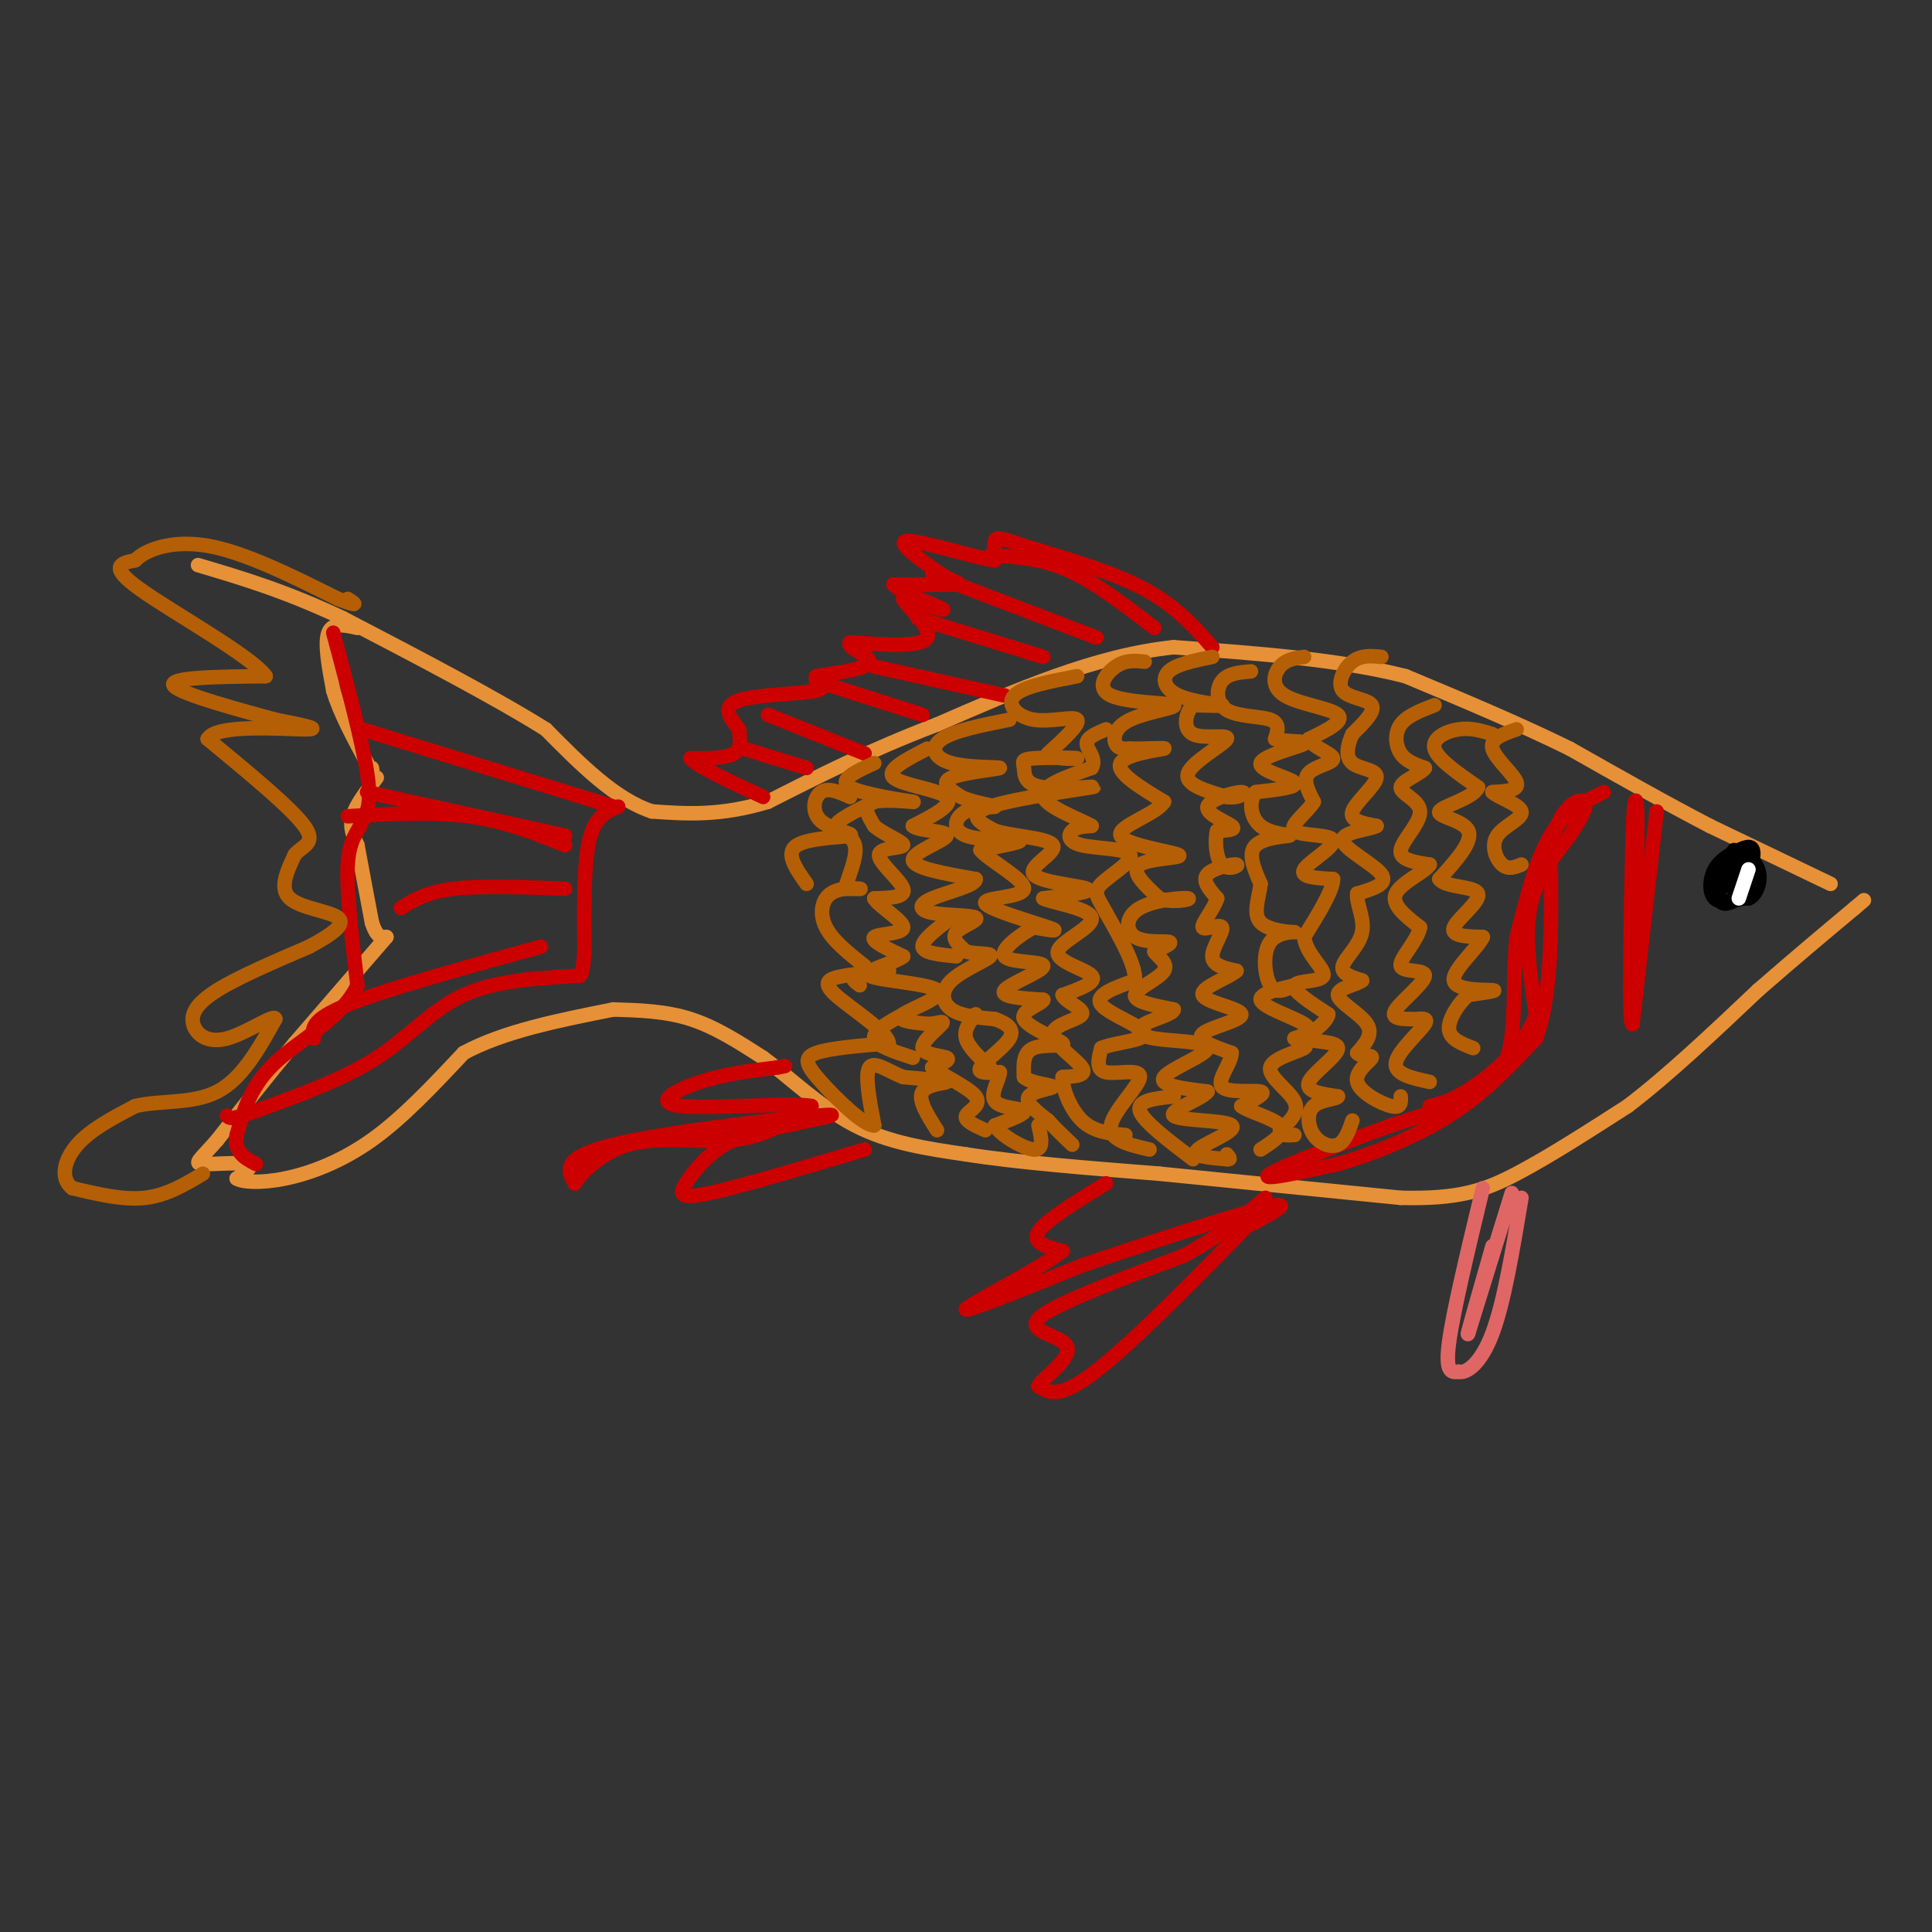 <svg viewBox='0 0 400 400' version='1.1' xmlns='http://www.w3.org/2000/svg' xmlns:xlink='http://www.w3.org/1999/xlink'><rect x="0" y="0" width="400" height="400" fill="#333333" stroke="none"/><g fill='none' stroke='#e69138' stroke-width='3' stroke-linecap='round' stroke-linejoin='round'><path d='M379,183c0.000,0.000 -25.000,-12.000 -25,-12'/><path d='M354,171c-9.000,-4.667 -19.000,-10.333 -29,-16'/><path d='M325,155c-10.500,-5.167 -22.250,-10.083 -34,-15'/><path d='M291,140c-13.667,-3.500 -30.833,-4.750 -48,-6'/><path d='M243,134c-16.167,1.667 -32.583,8.833 -49,16'/><path d='M194,150c-14.000,5.333 -24.500,10.667 -35,16'/><path d='M159,166c-9.833,3.000 -16.917,2.500 -24,2'/><path d='M135,168c-7.667,-2.500 -14.833,-9.750 -22,-17'/><path d='M113,151c-10.667,-6.667 -26.333,-14.833 -42,-23'/><path d='M71,128c-12.000,-5.667 -21.000,-8.333 -30,-11'/><path d='M74,130c-2.583,-0.583 -5.167,-1.167 -6,1c-0.833,2.167 0.083,7.083 1,12'/><path d='M69,143c1.333,4.500 4.167,9.750 7,15'/><path d='M76,158c1.333,2.667 1.167,1.833 1,1'/><path d='M78,161c-2.167,2.833 -4.333,5.667 -5,8c-0.667,2.333 0.167,4.167 1,6'/><path d='M74,175c0.667,3.667 1.833,9.833 3,16'/><path d='M77,191c1.000,3.167 2.000,3.083 3,3'/><path d='M80,194c0.000,0.000 -19.000,22.000 -19,22'/><path d='M61,216c-5.833,7.000 -10.917,13.500 -16,20'/><path d='M45,236c-3.714,4.262 -5.000,4.917 -3,5c2.000,0.083 7.286,-0.405 9,0c1.714,0.405 -0.143,1.702 -2,3'/><path d='M49,244c1.107,0.726 4.875,1.042 10,0c5.125,-1.042 11.607,-3.440 18,-8c6.393,-4.560 12.696,-11.280 19,-18'/><path d='M96,218c8.333,-4.500 19.667,-6.750 31,-9'/><path d='M127,209c5.417,0.167 10.833,0.333 16,2c5.167,1.667 10.083,4.833 15,8'/><path d='M158,219c5.533,4.089 11.867,10.311 19,14c7.133,3.689 15.067,4.844 23,6'/><path d='M200,239c10.500,1.667 25.250,2.833 40,4'/><path d='M240,243c15.000,1.500 32.500,3.250 50,5'/><path d='M290,248c12.089,0.289 17.311,-1.489 24,-5c6.689,-3.511 14.844,-8.756 23,-14'/><path d='M337,229c8.333,-6.333 17.667,-15.167 27,-24'/><path d='M364,205c7.833,-6.833 13.917,-11.917 20,-17'/><path d='M384,188c3.333,-2.833 1.667,-1.417 0,0'/></g>
<g fill='none' stroke='#cc0000' stroke-width='3' stroke-linecap='round' stroke-linejoin='round'><path d='M251,134c-3.750,-4.250 -7.500,-8.500 -14,-12c-6.500,-3.500 -15.750,-6.250 -25,-9'/><path d='M212,113c-5.222,-1.800 -5.778,-1.800 -6,-1c-0.222,0.800 -0.111,2.400 0,4'/><path d='M206,116c-4.311,-0.578 -15.089,-4.022 -18,-4c-2.911,0.022 2.044,3.511 7,7'/><path d='M195,119c2.333,1.533 4.667,1.867 3,2c-1.667,0.133 -7.333,0.067 -13,0'/><path d='M185,121c0.556,1.200 8.444,4.200 10,5c1.556,0.800 -3.222,-0.600 -8,-2'/><path d='M187,124c0.578,1.422 6.022,5.978 5,8c-1.022,2.022 -8.511,1.511 -16,1'/><path d='M176,133c-1.111,0.911 4.111,2.689 4,4c-0.111,1.311 -5.556,2.156 -11,3'/><path d='M169,140c-0.750,1.095 2.875,2.333 0,3c-2.875,0.667 -12.250,0.762 -16,2c-3.750,1.238 -1.875,3.619 0,6'/><path d='M153,151c0.178,2.000 0.622,4.000 -1,5c-1.622,1.000 -5.311,1.000 -9,1'/><path d='M143,157c1.000,1.500 8.000,4.750 15,8'/><path d='M154,155c0.000,0.000 13.000,4.000 13,4'/><path d='M159,148c0.000,0.000 20.000,8.000 20,8'/><path d='M169,141c0.000,0.000 22.000,7.000 22,7'/><path d='M181,138c0.000,0.000 27.000,6.000 27,6'/><path d='M190,128c0.000,0.000 26.000,8.000 26,8'/><path d='M193,119c0.000,0.000 34.000,13.000 34,13'/><path d='M205,115c5.167,0.250 10.333,0.500 16,3c5.667,2.500 11.833,7.250 18,12'/><path d='M75,151c0.000,0.000 52.000,16.000 52,16'/><path d='M128,167c-2.417,1.000 -4.833,2.000 -6,7c-1.167,5.000 -1.083,14.000 -1,23'/><path d='M121,197c-0.333,4.667 -0.667,4.833 -1,5'/><path d='M120,202c-8.689,0.489 -17.378,0.978 -24,4c-6.622,3.022 -11.178,8.578 -18,13c-6.822,4.422 -15.911,7.711 -25,11'/><path d='M53,230c-5.167,2.000 -5.583,1.500 -6,1'/><path d='M65,215c-0.417,-1.917 -0.833,-3.833 7,-7c7.833,-3.167 23.917,-7.583 40,-12'/><path d='M83,188c2.667,-1.667 5.333,-3.333 11,-4c5.667,-0.667 14.333,-0.333 23,0'/><path d='M72,169c8.750,-0.500 17.500,-1.000 25,0c7.500,1.000 13.750,3.500 20,6'/><path d='M117,173c0.000,0.000 -41.000,-9.000 -41,-9'/><path d='M69,131c3.000,11.250 6.000,22.500 7,29c1.000,6.500 0.000,8.250 -1,10'/><path d='M75,170c-0.911,2.444 -2.689,3.556 -3,9c-0.311,5.444 0.844,15.222 2,25'/><path d='M74,204c-3.111,6.778 -11.889,11.222 -17,16c-5.111,4.778 -6.556,9.889 -8,15'/><path d='M49,235c-0.667,3.500 1.667,4.750 4,6'/></g>
<g fill='none' stroke='#b45f06' stroke-width='3' stroke-linecap='round' stroke-linejoin='round'><path d='M42,243c-3.750,2.250 -7.500,4.500 -12,5c-4.500,0.500 -9.750,-0.750 -15,-2'/><path d='M15,246c-2.644,-1.956 -1.756,-5.844 1,-9c2.756,-3.156 7.378,-5.578 12,-8'/><path d='M28,229c5.111,-1.244 11.889,-0.356 17,-3c5.111,-2.644 8.556,-8.822 12,-15'/><path d='M57,211c0.035,-1.316 -5.877,2.895 -10,4c-4.123,1.105 -6.456,-0.895 -7,-3c-0.544,-2.105 0.702,-4.316 5,-7c4.298,-2.684 11.649,-5.842 19,-9'/><path d='M64,196c4.905,-2.619 7.667,-4.667 6,-6c-1.667,-1.333 -7.762,-1.952 -10,-4c-2.238,-2.048 -0.619,-5.524 1,-9'/><path d='M61,177c1.489,-1.933 4.711,-2.267 2,-6c-2.711,-3.733 -11.356,-10.867 -20,-18'/><path d='M43,153c1.600,-3.156 15.600,-2.044 20,-2c4.400,0.044 -0.800,-0.978 -6,-2'/><path d='M57,149c-6.444,-1.778 -19.556,-5.222 -21,-7c-1.444,-1.778 8.778,-1.889 19,-2'/><path d='M55,140c-2.778,-4.044 -19.222,-13.156 -26,-18c-6.778,-4.844 -3.889,-5.422 -1,-6'/><path d='M28,116c1.978,-2.089 7.422,-4.311 15,-3c7.578,1.311 17.289,6.156 27,11'/><path d='M70,124c4.833,1.833 3.417,0.917 2,0'/></g>
<g fill='none' stroke='#cc0000' stroke-width='3' stroke-linecap='round' stroke-linejoin='round'><path d='M229,245c-6.250,3.833 -12.500,7.667 -14,10c-1.500,2.333 1.750,3.167 5,4'/><path d='M220,259c-4.733,3.689 -19.067,10.911 -20,12c-0.933,1.089 11.533,-3.956 24,-9'/><path d='M224,262c12.356,-4.244 31.244,-10.356 38,-12c6.756,-1.644 1.378,1.178 -4,4'/><path d='M258,254c-6.711,6.889 -21.489,22.111 -30,29c-8.511,6.889 -10.756,5.444 -13,4'/><path d='M215,287c0.060,-0.988 6.708,-5.458 6,-8c-0.708,-2.542 -8.774,-3.155 -6,-6c2.774,-2.845 16.387,-7.923 30,-13'/><path d='M245,260c7.833,-4.167 12.417,-8.083 17,-12'/><path d='M179,238c-12.798,3.815 -25.595,7.631 -32,9c-6.405,1.369 -6.417,0.292 -5,-2c1.417,-2.292 4.262,-5.798 8,-8c3.738,-2.202 8.369,-3.101 13,-4'/><path d='M163,233c5.774,-1.333 13.708,-2.667 6,-2c-7.708,0.667 -31.060,3.333 -42,6c-10.940,2.667 -9.470,5.333 -8,8'/><path d='M119,245c0.131,-0.595 4.458,-6.083 11,-8c6.542,-1.917 15.298,-0.262 22,-1c6.702,-0.738 11.351,-3.869 16,-7'/><path d='M168,229c-3.679,-0.821 -20.875,0.625 -27,0c-6.125,-0.625 -1.179,-3.321 4,-5c5.179,-1.679 10.589,-2.339 16,-3'/><path d='M161,221c2.667,-0.500 1.333,-0.250 0,0'/></g>
<g fill='none' stroke='#e06666' stroke-width='3' stroke-linecap='round' stroke-linejoin='round'><path d='M307,246c-3.083,12.833 -6.167,25.667 -7,32c-0.833,6.333 0.583,6.167 2,6'/><path d='M302,284c1.600,0.400 4.600,-1.600 7,-8c2.400,-6.400 4.200,-17.200 6,-28'/><path d='M313,247c0.000,0.000 -9.000,29.000 -9,29'/><path d='M304,276c-0.667,1.833 2.167,-8.083 5,-18'/></g>
<g fill='none' stroke='#cc0000' stroke-width='3' stroke-linecap='round' stroke-linejoin='round'><path d='M332,164c-4.000,2.000 -8.000,4.000 -11,9c-3.000,5.000 -5.000,13.000 -7,21'/><path d='M314,194c-0.964,8.357 0.125,18.750 -2,25c-2.125,6.250 -7.464,8.357 -12,10c-4.536,1.643 -8.268,2.821 -12,4'/><path d='M288,233c-8.044,2.933 -22.156,8.267 -25,10c-2.844,1.733 5.578,-0.133 14,-2'/><path d='M277,241c6.489,-1.822 15.711,-5.378 23,-10c7.289,-4.622 12.644,-10.311 18,-16'/><path d='M318,215c3.500,-9.333 3.250,-24.667 3,-40'/><path d='M321,175c2.156,-8.533 6.044,-9.867 7,-9c0.956,0.867 -1.022,3.933 -3,7'/><path d='M325,173c-2.289,3.178 -6.511,7.622 -8,14c-1.489,6.378 -0.244,14.689 1,23'/><path d='M318,210c-2.333,6.733 -8.667,12.067 -13,15c-4.333,2.933 -6.667,3.467 -9,4'/><path d='M343,168c0.000,0.000 -5.000,44.000 -5,44'/><path d='M338,212c-0.833,0.833 -0.417,-19.083 0,-39'/><path d='M338,173c0.267,-8.333 0.933,-9.667 1,-3c0.067,6.667 -0.467,21.333 -1,36'/><path d='M338,206c-0.167,6.167 -0.083,3.583 0,1'/></g>
<g fill='none' stroke='#000000' stroke-width='3' stroke-linecap='round' stroke-linejoin='round'><path d='M362,180c-2.500,0.500 -5.000,1.000 -5,2c0.000,1.000 2.500,2.500 5,4'/><path d='M362,186c1.536,-0.452 2.875,-3.583 2,-6c-0.875,-2.417 -3.964,-4.119 -5,-3c-1.036,1.119 -0.018,5.060 1,9'/><path d='M360,186c0.805,0.569 2.319,-2.507 2,-5c-0.319,-2.493 -2.470,-4.402 -4,-3c-1.530,1.402 -2.437,6.115 -2,8c0.437,1.885 2.219,0.943 4,0'/><path d='M360,186c1.404,-1.938 2.915,-6.785 3,-9c0.085,-2.215 -1.256,-1.800 -3,-1c-1.744,0.800 -3.893,1.985 -5,4c-1.107,2.015 -1.174,4.862 0,6c1.174,1.138 3.587,0.569 6,0'/><path d='M361,186c0.667,-1.667 -0.667,-5.833 -2,-10'/></g>
<g fill='none' stroke='#ffffff' stroke-width='3' stroke-linecap='round' stroke-linejoin='round'><path d='M362,180c0.000,0.000 -2.000,6.000 -2,6'/></g>
<g fill='none' stroke='#b45f06' stroke-width='3' stroke-linecap='round' stroke-linejoin='round'><path d='M314,151c-2.778,0.956 -5.556,1.911 -5,4c0.556,2.089 4.444,5.311 5,7c0.556,1.689 -2.222,1.844 -5,2'/><path d='M309,164c0.892,1.008 5.620,2.528 6,4c0.380,1.472 -3.590,2.896 -5,5c-1.410,2.104 -0.260,4.887 1,6c1.260,1.113 2.630,0.557 4,0'/><path d='M309,152c-2.200,-0.689 -4.400,-1.378 -7,-1c-2.600,0.378 -5.600,1.822 -5,4c0.600,2.178 4.800,5.089 9,8'/><path d='M306,163c-0.845,2.250 -7.458,3.875 -8,5c-0.542,1.125 4.988,1.750 6,4c1.012,2.250 -2.494,6.125 -6,10'/><path d='M298,182c1.250,1.833 7.375,1.417 8,3c0.625,1.583 -4.250,5.167 -5,7c-0.750,1.833 2.625,1.917 6,2'/><path d='M307,194c-0.964,2.238 -6.375,6.833 -6,9c0.375,2.167 6.536,1.905 8,2c1.464,0.095 -1.768,0.548 -5,1'/><path d='M304,206c-1.889,1.533 -4.111,4.867 -4,7c0.111,2.133 2.556,3.067 5,4'/><path d='M297,146c-2.844,1.089 -5.689,2.178 -7,4c-1.311,1.822 -1.089,4.378 0,6c1.089,1.622 3.044,2.311 5,3'/><path d='M295,159c-0.684,1.185 -4.895,2.648 -5,4c-0.105,1.352 3.895,2.595 4,5c0.105,2.405 -3.684,5.973 -4,8c-0.316,2.027 2.842,2.514 6,3'/><path d='M296,179c-0.844,1.489 -5.956,3.711 -7,6c-1.044,2.289 1.978,4.644 5,7'/><path d='M294,192c-0.541,2.879 -4.392,6.576 -4,8c0.392,1.424 5.029,0.576 5,2c-0.029,1.424 -4.722,5.121 -6,7c-1.278,1.879 0.861,1.939 3,2'/><path d='M292,211c1.583,0.107 4.042,-0.625 3,1c-1.042,1.625 -5.583,5.607 -6,8c-0.417,2.393 3.292,3.196 7,4'/><path d='M286,136c-2.107,-0.202 -4.214,-0.405 -6,1c-1.786,1.405 -3.250,4.417 -2,6c1.250,1.583 5.214,1.738 6,3c0.786,1.262 -1.607,3.631 -4,6'/><path d='M280,152c-1.018,2.207 -1.561,4.726 0,6c1.561,1.274 5.228,1.305 5,3c-0.228,1.695 -4.351,5.056 -5,7c-0.649,1.944 2.175,2.472 5,3'/><path d='M285,171c-1.345,0.774 -7.208,1.208 -7,3c0.208,1.792 6.488,4.940 8,7c1.512,2.060 -1.744,3.030 -5,4'/><path d='M281,185c-0.262,2.048 1.583,5.167 1,8c-0.583,2.833 -3.595,5.381 -4,7c-0.405,1.619 1.798,2.310 4,3'/><path d='M282,203c-0.893,0.857 -5.125,1.500 -5,3c0.125,1.500 4.607,3.857 6,6c1.393,2.143 -0.304,4.071 -2,6'/><path d='M281,218c0.657,0.938 3.300,0.282 3,1c-0.300,0.718 -3.542,2.809 -3,5c0.542,2.191 4.869,4.483 7,5c2.131,0.517 2.065,-0.742 2,-2'/><path d='M270,136c-1.863,0.256 -3.726,0.512 -5,2c-1.274,1.488 -1.958,4.208 1,6c2.958,1.792 9.560,2.655 11,4c1.440,1.345 -2.280,3.173 -6,5'/><path d='M271,153c0.512,1.571 4.792,3.000 5,4c0.208,1.000 -3.655,1.571 -5,3c-1.345,1.429 -0.173,3.714 1,6'/><path d='M272,166c-1.351,2.255 -5.228,4.893 -4,6c1.228,1.107 7.561,0.683 8,2c0.439,1.317 -5.018,4.376 -6,6c-0.982,1.624 2.509,1.812 6,2'/><path d='M276,182c0.000,2.333 -3.000,7.167 -6,12'/><path d='M270,194c0.417,3.619 4.458,6.667 4,8c-0.458,1.333 -5.417,0.952 -6,2c-0.583,1.048 3.208,3.524 7,6'/><path d='M275,210c-0.301,2.041 -4.555,4.145 -4,5c0.555,0.855 5.919,0.461 6,2c0.081,1.539 -5.120,5.011 -6,7c-0.880,1.989 2.560,2.494 6,3'/><path d='M277,227c-0.134,0.601 -3.469,0.604 -5,2c-1.531,1.396 -1.258,4.183 0,6c1.258,1.817 3.502,2.662 5,2c1.498,-0.662 2.249,-2.831 3,-5'/><path d='M259,139c-2.387,0.202 -4.774,0.405 -6,2c-1.226,1.595 -1.292,4.583 1,6c2.292,1.417 6.940,1.262 9,2c2.060,0.738 1.530,2.369 1,4'/><path d='M264,153c2.196,0.660 7.187,0.311 6,1c-1.187,0.689 -8.550,2.416 -9,4c-0.450,1.584 6.014,3.024 7,4c0.986,0.976 -3.507,1.488 -8,2'/><path d='M260,164c-1.490,1.780 -1.214,5.230 1,7c2.214,1.770 6.365,1.861 6,2c-0.365,0.139 -5.247,0.325 -7,2c-1.753,1.675 -0.376,4.837 1,8'/><path d='M261,183c-0.347,2.922 -1.715,6.228 0,8c1.715,1.772 6.511,2.011 7,2c0.489,-0.011 -3.330,-0.272 -5,2c-1.670,2.272 -1.191,7.078 0,9c1.191,1.922 3.096,0.961 5,0'/><path d='M268,204c-1.369,0.417 -7.292,1.458 -7,3c0.292,1.542 6.798,3.583 9,5c2.202,1.417 0.101,2.208 -2,3'/><path d='M268,215c0.657,0.767 3.300,1.185 2,2c-1.300,0.815 -6.542,2.027 -7,4c-0.458,1.973 3.869,4.707 5,7c1.131,2.293 -0.935,4.147 -3,6'/><path d='M265,234c0.000,1.167 1.500,1.083 3,1'/><path d='M251,136c-3.726,0.762 -7.452,1.524 -9,3c-1.548,1.476 -0.917,3.667 2,5c2.917,1.333 8.119,1.810 9,2c0.881,0.190 -2.560,0.095 -6,0'/><path d='M247,146c-1.506,1.394 -2.270,4.879 0,6c2.270,1.121 7.573,-0.121 7,1c-0.573,1.121 -7.021,4.606 -8,7c-0.979,2.394 3.510,3.697 8,5'/><path d='M254,165c2.431,0.426 4.507,-1.010 3,-1c-1.507,0.010 -6.598,1.464 -7,3c-0.402,1.536 3.885,3.153 5,4c1.115,0.847 -0.943,0.923 -3,1'/><path d='M252,172c-0.522,1.756 -0.325,5.646 1,7c1.325,1.354 3.780,0.172 3,0c-0.780,-0.172 -4.794,0.665 -6,2c-1.206,1.335 0.397,3.167 2,5'/><path d='M252,186c-0.660,2.219 -3.311,5.265 -3,6c0.311,0.735 3.584,-0.841 4,0c0.416,0.841 -2.024,4.097 -2,6c0.024,1.903 2.512,2.451 5,3'/><path d='M256,201c-1.443,1.405 -7.552,3.418 -7,5c0.552,1.582 7.764,2.734 8,4c0.236,1.266 -6.504,2.648 -8,4c-1.496,1.352 2.252,2.676 6,4'/><path d='M255,218c-0.048,2.179 -3.167,5.625 -2,7c1.167,1.375 6.619,0.679 8,1c1.381,0.321 -1.310,1.661 -4,3'/><path d='M257,229c1.333,1.133 6.667,2.467 8,4c1.333,1.533 -1.333,3.267 -4,5'/><path d='M237,137c-1.963,-0.210 -3.926,-0.421 -6,1c-2.074,1.421 -4.260,4.472 -1,6c3.260,1.528 11.967,1.533 13,2c1.033,0.467 -5.606,1.395 -9,3c-3.394,1.605 -3.541,3.887 -3,5c0.541,1.113 1.771,1.056 3,1'/><path d='M234,155c2.690,0.071 7.917,-0.250 7,0c-0.917,0.250 -7.976,1.071 -9,3c-1.024,1.929 3.988,4.964 9,8'/><path d='M241,166c-1.514,2.590 -9.797,5.065 -9,7c0.797,1.935 10.676,3.329 12,4c1.324,0.671 -5.907,0.620 -8,2c-2.093,1.380 0.954,4.190 4,7'/><path d='M240,186c2.536,1.056 6.876,0.197 6,0c-0.876,-0.197 -6.967,0.267 -10,2c-3.033,1.733 -3.009,4.736 -1,6c2.009,1.264 6.003,0.790 7,1c0.997,0.210 -1.001,1.105 -3,2'/><path d='M239,197c0.440,0.952 3.042,2.333 2,4c-1.042,1.667 -5.726,3.619 -6,5c-0.274,1.381 3.863,2.190 8,3'/><path d='M243,209c-0.018,0.971 -4.063,1.898 -6,3c-1.937,1.102 -1.767,2.378 2,3c3.767,0.622 11.129,0.591 11,2c-0.129,1.409 -7.751,4.260 -9,6c-1.249,1.740 3.876,2.370 9,3'/><path d='M250,226c-1.051,1.549 -8.179,3.920 -7,5c1.179,1.080 10.663,0.868 12,2c1.337,1.132 -5.475,3.609 -7,5c-1.525,1.391 2.238,1.695 6,2'/><path d='M254,240c1.000,0.167 0.500,-0.417 0,-1'/><path d='M223,140c-5.643,1.083 -11.286,2.167 -13,4c-1.714,1.833 0.500,4.417 4,5c3.500,0.583 8.286,-0.833 9,0c0.714,0.833 -2.643,3.917 -6,7'/><path d='M217,156c0.945,1.324 6.308,1.133 6,1c-0.308,-0.133 -6.288,-0.206 -9,0c-2.712,0.206 -2.158,0.693 -2,2c0.158,1.307 -0.081,3.433 4,4c4.081,0.567 12.483,-0.424 10,0c-2.483,0.424 -15.852,2.264 -21,4c-5.148,1.736 -2.074,3.368 1,5'/><path d='M206,172c3.319,1.131 11.116,1.458 12,3c0.884,1.542 -5.147,4.300 -4,6c1.147,1.700 9.470,2.343 11,3c1.530,0.657 -3.735,1.329 -9,2'/><path d='M216,186c1.427,0.858 9.496,2.003 10,4c0.504,1.997 -6.557,4.845 -7,7c-0.443,2.155 5.730,3.616 7,5c1.270,1.384 -2.365,2.692 -6,4'/><path d='M220,206c0.450,1.388 4.574,2.856 4,4c-0.574,1.144 -5.847,1.962 -6,4c-0.153,2.038 4.813,5.297 6,7c1.187,1.703 -1.407,1.852 -4,2'/><path d='M220,223c-0.133,2.178 1.533,6.622 4,9c2.467,2.378 5.733,2.689 9,3'/><path d='M238,238c-4.262,-0.982 -8.524,-1.964 -8,-5c0.524,-3.036 5.833,-8.125 6,-10c0.167,-1.875 -4.810,-0.536 -7,-1c-2.190,-0.464 -1.595,-2.732 -1,-5'/><path d='M228,217c2.500,-1.155 9.250,-1.542 9,-3c-0.250,-1.458 -7.500,-3.988 -9,-6c-1.500,-2.012 2.750,-3.506 7,-5'/><path d='M235,203c0.167,-3.167 -2.917,-8.583 -6,-14'/><path d='M229,189c-1.669,-3.181 -2.842,-4.134 -1,-6c1.842,-1.866 6.700,-4.644 6,-6c-0.700,-1.356 -6.958,-1.288 -10,-2c-3.042,-0.712 -2.869,-2.203 -2,-3c0.869,-0.797 2.435,-0.898 4,-1'/><path d='M226,171c-2.044,-1.222 -9.156,-3.778 -10,-6c-0.844,-2.222 4.578,-4.111 10,-6'/><path d='M226,159c1.156,-1.911 -0.956,-3.689 -1,-5c-0.044,-1.311 1.978,-2.156 4,-3'/><path d='M209,149c-5.758,1.145 -11.515,2.290 -14,4c-2.485,1.710 -1.697,3.984 2,5c3.697,1.016 10.303,0.774 10,1c-0.303,0.226 -7.515,0.922 -10,2c-2.485,1.078 -0.242,2.539 2,4'/><path d='M199,165c2.205,1.090 6.718,1.814 7,2c0.282,0.186 -3.667,-0.167 -6,1c-2.333,1.167 -3.051,3.853 0,5c3.051,1.147 9.872,0.756 11,1c1.128,0.244 -3.436,1.122 -8,2'/><path d='M203,176c1.502,2.019 9.258,6.067 9,8c-0.258,1.933 -8.531,1.751 -8,3c0.531,1.249 9.866,3.928 13,5c3.134,1.072 0.067,0.536 -3,0'/><path d='M214,192c-2.461,1.311 -7.113,4.589 -6,6c1.113,1.411 7.992,0.957 8,2c0.008,1.043 -6.855,3.584 -8,5c-1.145,1.416 3.427,1.708 8,2'/><path d='M216,207c-0.242,0.909 -4.848,2.182 -4,4c0.848,1.818 7.152,4.182 8,5c0.848,0.818 -3.758,0.091 -6,1c-2.242,0.909 -2.121,3.455 -2,6'/><path d='M212,223c1.393,1.321 5.875,1.625 6,2c0.125,0.375 -4.107,0.821 -5,2c-0.893,1.179 1.554,3.089 4,5'/><path d='M217,232c1.500,1.667 3.250,3.333 5,5'/><path d='M247,240c-5.167,-3.917 -10.333,-7.833 -11,-10c-0.667,-2.167 3.167,-2.583 7,-3'/><path d='M192,155c-4.333,2.222 -8.667,4.444 -7,6c1.667,1.556 9.333,2.444 11,4c1.667,1.556 -2.667,3.778 -7,6'/><path d='M189,171c1.071,1.131 7.250,0.958 7,2c-0.250,1.042 -6.929,3.298 -7,5c-0.071,1.702 6.464,2.851 13,4'/><path d='M202,182c0.138,1.350 -6.018,2.724 -9,4c-2.982,1.276 -2.789,2.456 0,3c2.789,0.544 8.174,0.454 9,1c0.826,0.546 -2.907,1.727 -4,3c-1.093,1.273 0.453,2.636 2,4'/><path d='M200,197c1.898,0.632 5.643,0.211 5,1c-0.643,0.789 -5.673,2.789 -8,5c-2.327,2.211 -1.951,4.632 0,6c1.951,1.368 5.475,1.684 9,2'/><path d='M206,211c2.476,0.869 4.167,2.042 3,4c-1.167,1.958 -5.190,4.702 -6,6c-0.810,1.298 1.595,1.149 4,1'/><path d='M207,222c-0.036,1.429 -2.125,4.500 -1,6c1.125,1.500 5.464,1.429 6,2c0.536,0.571 -2.732,1.786 -6,3'/><path d='M206,233c0.800,1.800 5.800,4.800 8,5c2.200,0.200 1.600,-2.400 1,-5'/><path d='M181,158c-3.821,1.744 -7.643,3.488 -5,5c2.643,1.512 11.750,2.792 13,3c1.250,0.208 -5.357,-0.655 -8,0c-2.643,0.655 -1.321,2.827 0,5'/><path d='M181,171c1.761,1.663 6.163,3.322 6,4c-0.163,0.678 -4.890,0.375 -5,2c-0.110,1.625 4.397,5.179 5,7c0.603,1.821 -2.699,1.911 -6,2'/><path d='M181,186c0.857,1.595 6.000,4.583 6,6c0.000,1.417 -5.143,1.262 -6,2c-0.857,0.738 2.571,2.369 6,4'/><path d='M187,198c-1.633,1.416 -8.716,2.957 -7,4c1.716,1.043 12.231,1.589 14,3c1.769,1.411 -5.209,3.689 -7,5c-1.791,1.311 1.604,1.656 5,2'/><path d='M192,212c1.785,0.032 3.746,-0.888 3,0c-0.746,0.888 -4.201,3.585 -4,5c0.201,1.415 4.057,1.547 5,2c0.943,0.453 -1.029,1.226 -3,2'/><path d='M193,221c1.738,1.464 7.583,4.125 9,6c1.417,1.875 -1.595,2.964 -2,4c-0.405,1.036 1.798,2.018 4,3'/><path d='M197,190c-3.083,2.333 -6.167,4.667 -6,6c0.167,1.333 3.583,1.667 7,2'/><path d='M202,210c-1.250,1.583 -2.500,3.167 -2,5c0.500,1.833 2.750,3.917 5,6'/><path d='M194,234c-2.022,-3.178 -4.044,-6.356 -3,-8c1.044,-1.644 5.156,-1.756 5,-2c-0.156,-0.244 -4.578,-0.622 -9,-1'/><path d='M187,223c-3.000,-1.133 -6.000,-3.467 -7,-2c-1.000,1.467 0.000,6.733 1,12'/><path d='M181,233c-2.095,0.155 -7.833,-5.458 -11,-9c-3.167,-3.542 -3.762,-5.012 -1,-6c2.762,-0.988 8.881,-1.494 15,-2'/><path d='M184,216c-0.126,-2.351 -7.941,-7.228 -11,-10c-3.059,-2.772 -1.362,-3.439 2,-4c3.362,-0.561 8.389,-1.018 9,-1c0.611,0.018 -3.195,0.509 -7,1'/><path d='M177,202c-1.000,0.500 0.000,1.250 1,2'/><path d='M187,210c-3.167,1.750 -6.333,3.500 -6,5c0.333,1.500 4.167,2.750 8,4'/><path d='M179,200c-3.298,-2.619 -6.595,-5.238 -8,-8c-1.405,-2.762 -0.917,-5.667 1,-7c1.917,-1.333 5.262,-1.095 6,-1c0.738,0.095 -1.131,0.048 -3,0'/><path d='M175,184c0.321,-1.857 2.625,-6.500 2,-9c-0.625,-2.500 -4.179,-2.857 -4,-4c0.179,-1.143 4.089,-3.071 8,-5'/><path d='M176,165c-2.263,-1.014 -4.526,-2.029 -6,-1c-1.474,1.029 -2.158,4.100 0,6c2.158,1.900 7.158,2.627 6,3c-1.158,0.373 -8.474,0.392 -11,2c-2.526,1.608 -0.263,4.804 2,8'/></g>
</svg>